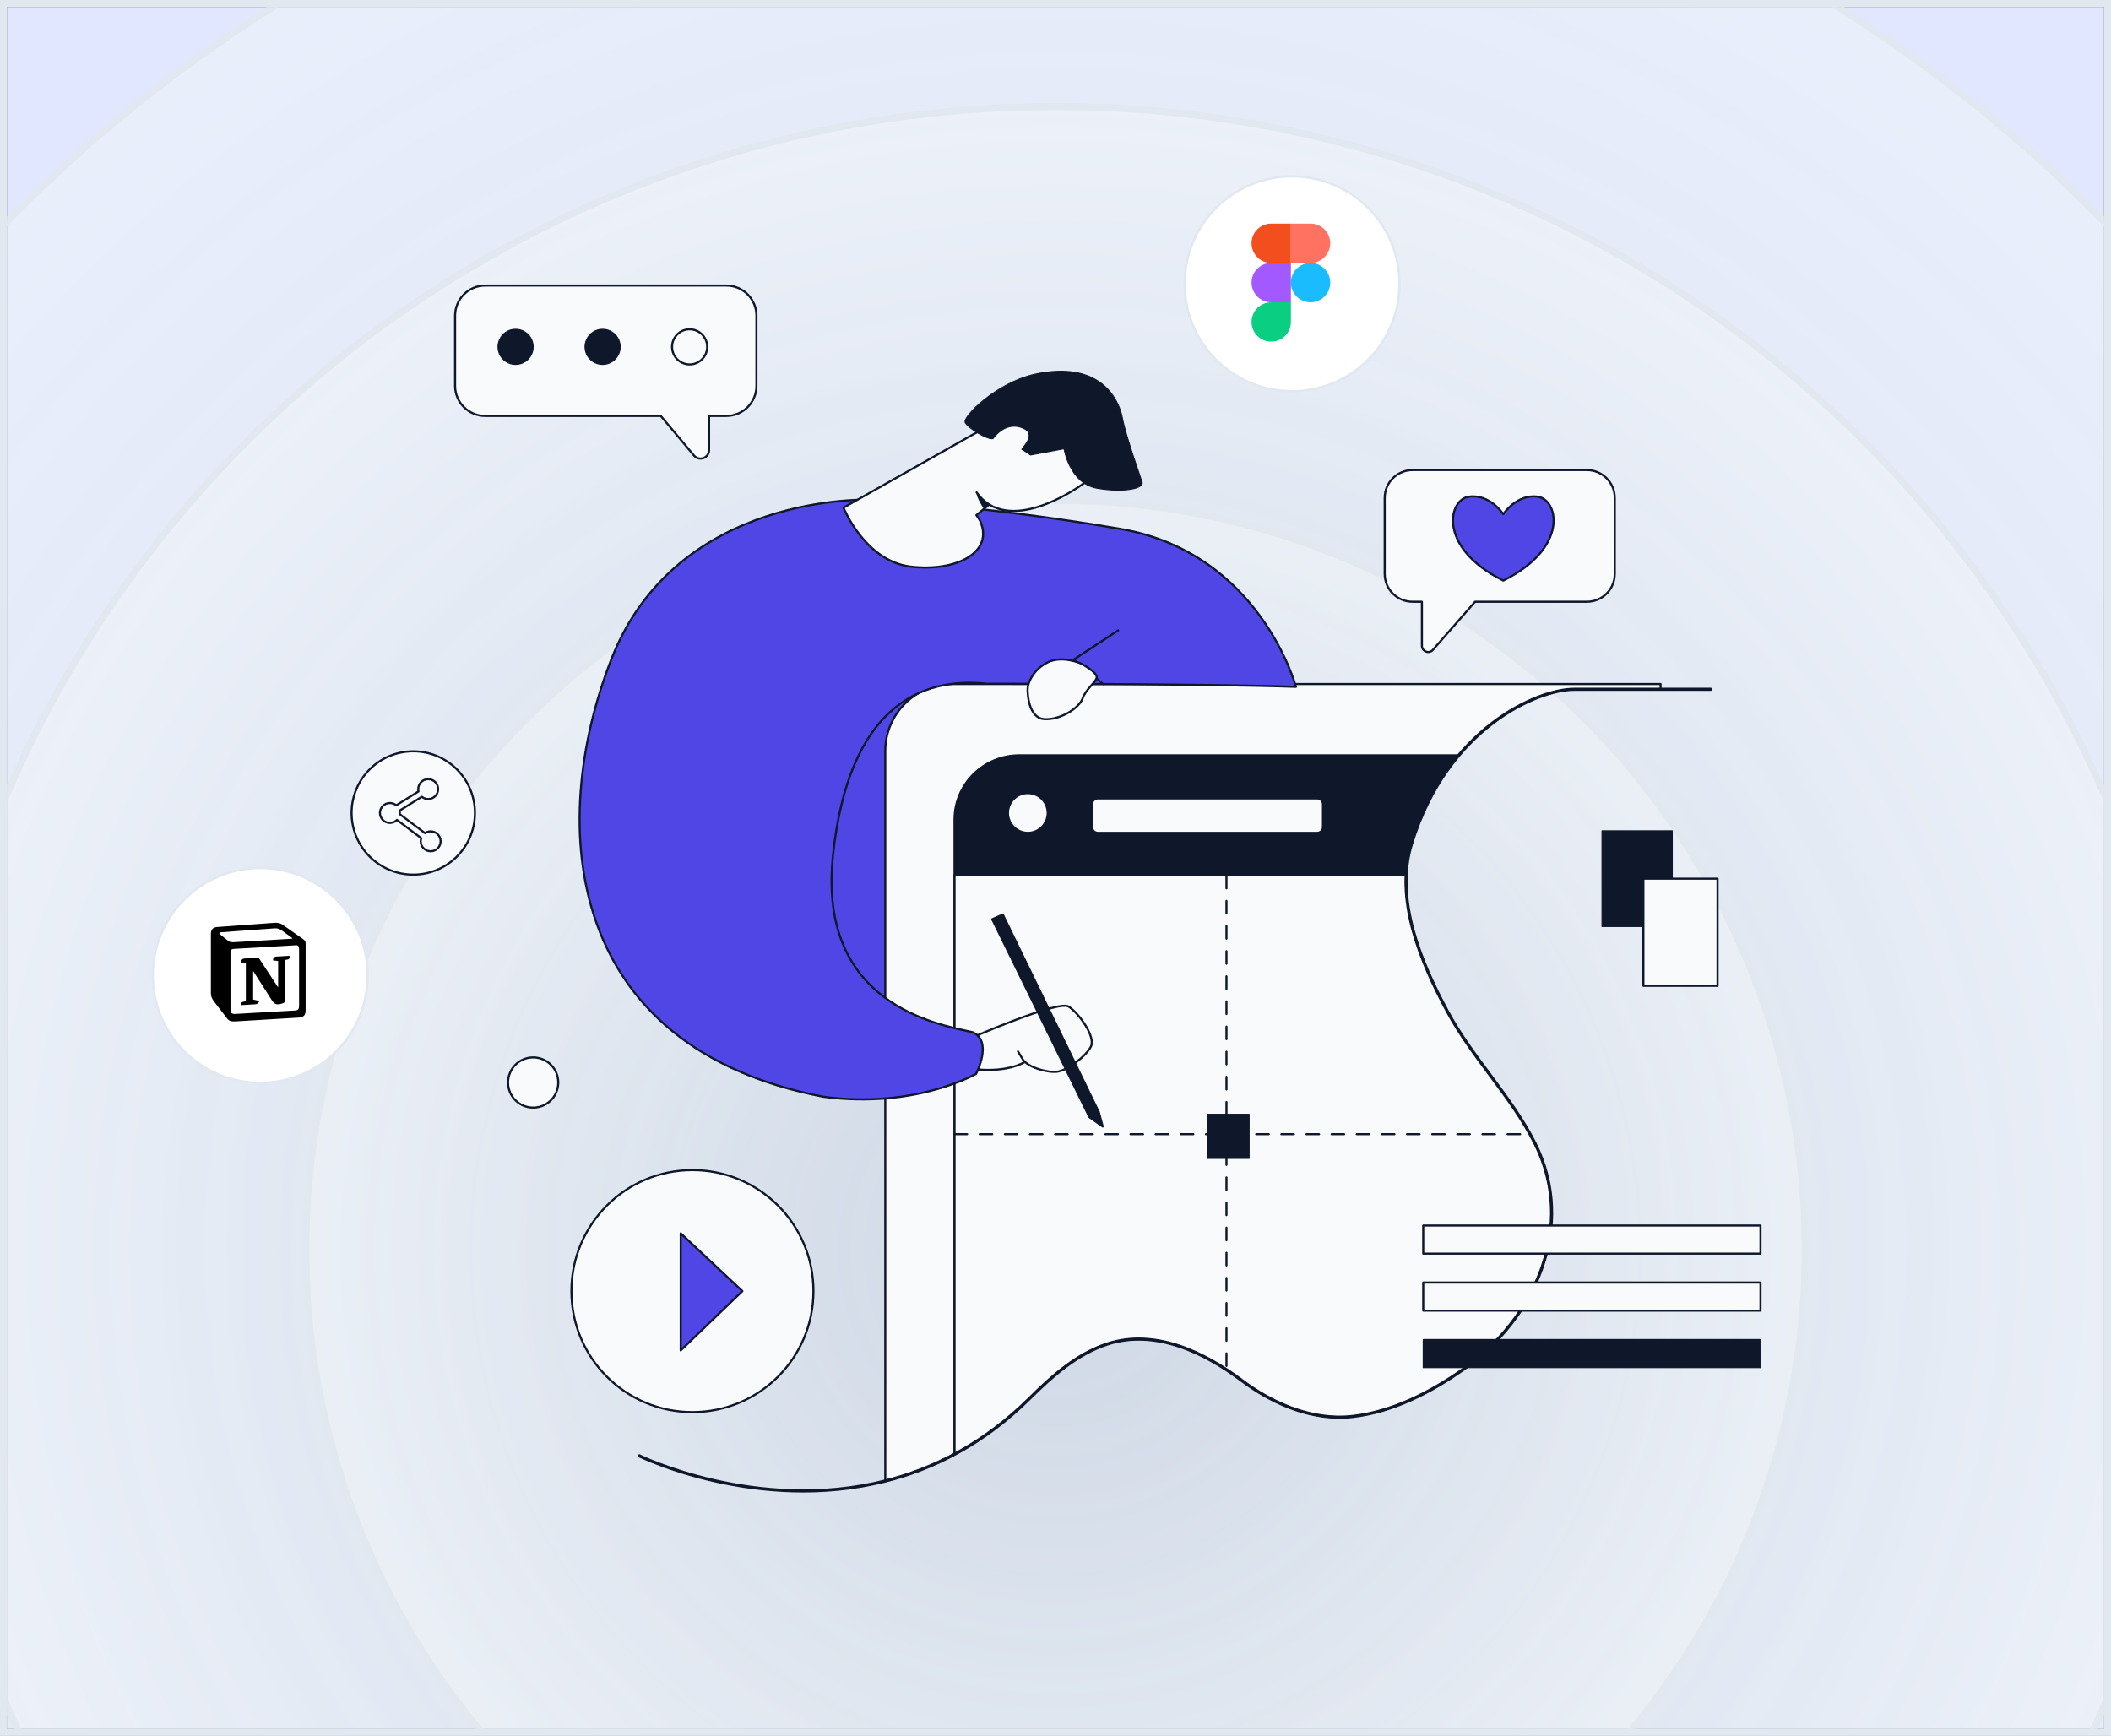 <svg width="304" height="250" viewBox="0 0 304 250" fill="none" xmlns="http://www.w3.org/2000/svg">
<rect x="0" y="0" width="304" height="250" fill="#333333" stroke="none"/>
<g clip-path="url(#clip0_613_3834)">
<rect x="1" y="1" width="302" height="248" fill="#E0E7FF"/>
<circle cx="152" cy="180" r="211.5" fill="url(#paint0_radial_613_3834)" stroke="#E2E8F0"/>
<circle cx="152" cy="180" r="164.663" fill="url(#paint1_radial_613_3834)" stroke="#E2E8F0"/>
<circle cx="152" cy="180" r="107.965" fill="url(#paint2_radial_613_3834)" stroke="#E2E8F0"/>
<path d="M112.793 133.69C112.793 133.69 126.972 148.78 130.194 149.605C130.194 112.835 137.463 101.233 137.463 101.233L142.89 94.965L130.624 90.782C130.624 90.782 109.57 118.023 112.793 133.69Z" fill="#4F46E5" stroke="#0F172A" stroke-width="0.301" stroke-miterlimit="10" stroke-linecap="round" stroke-linejoin="round"/>
<path d="M239.134 98.509V99.264C234.704 99.261 229.379 99.261 226.654 99.269C223.124 99.28 215.93 101.834 210.073 108.778H146.803C141.644 108.778 137.462 112.91 137.462 118.009V209.435C134.142 211.212 130.787 212.456 127.486 213.289V108.157C127.486 102.829 131.806 98.509 137.135 98.509L239.134 98.509Z" fill="#F8FAFC" stroke="#0F172A" stroke-width="0.301" stroke-miterlimit="10" stroke-linecap="round" stroke-linejoin="round"/>
<path d="M202.871 123.049C202.979 122.535 203.111 122.023 203.267 121.515C204.911 116.193 207.347 112.009 210.073 108.777H146.804C141.645 108.777 137.462 112.91 137.462 118.009V126.011H202.501C202.547 125.017 202.666 124.028 202.871 123.049Z" fill="#0F172A" stroke="#0F172A" stroke-width="0.151" stroke-miterlimit="10" stroke-linecap="round" stroke-linejoin="round"/>
<path d="M208.412 145.611C205.329 139.873 202.186 132.806 202.501 126.012H137.462V209.434C139.181 208.515 140.891 207.452 142.578 206.229C144.526 204.821 146.444 203.2 148.318 201.342C151.524 198.16 155.108 194.975 159.481 193.55C166.315 191.327 173.414 194.74 178.802 198.79C182.972 201.925 188.163 204.259 193.47 204.088C193.9 204.073 194.332 204.043 194.76 203.994C200.51 203.348 206.034 200.515 210.697 197.225C221.038 189.931 227.062 176.635 221.058 164.681C217.615 157.827 212.063 152.404 208.412 145.611Z" fill="#F8FAFC" stroke="#0F172A" stroke-width="0.301" stroke-miterlimit="10" stroke-linecap="round" stroke-linejoin="round"/>
<path d="M137.381 76.466L140.604 74.18" stroke="#0F172A" stroke-width="0.301" stroke-miterlimit="10" stroke-linecap="round" stroke-linejoin="round"/>
<path d="M146.601 151.422C146.601 151.422 146.601 151.422 147.275 152.546C147.95 153.671 150.761 154.514 152.222 154.345C153.684 154.177 156.439 152.097 157.113 150.691C157.788 149.286 155.37 145.913 153.888 144.957C152.406 144.001 139.911 149.455 139.911 149.455L139.405 153.839C139.405 153.839 144.239 154.795 147.608 152.94" fill="#F8FAFC"/>
<path d="M146.601 151.422C146.601 151.422 146.601 151.422 147.275 152.546C147.95 153.671 150.761 154.514 152.222 154.345C153.684 154.177 156.439 152.097 157.113 150.691C157.788 149.286 155.37 145.913 153.888 144.957C152.406 144.001 139.911 149.455 139.911 149.455L139.405 153.839C139.405 153.839 144.239 154.795 147.608 152.94" stroke="#0F172A" stroke-width="0.301" stroke-miterlimit="10" stroke-linecap="round" stroke-linejoin="round"/>
<path d="M125.575 71.969C125.575 71.969 97.467 70.694 88.022 94.98C78.578 119.266 81.614 150.86 118.548 157.943C131.796 159.742 140.566 154.645 140.566 154.645C140.566 154.645 143.04 149.923 140.042 148.648C135.02 147.524 117.705 144.676 119.953 123.201C122.202 101.726 132.658 97.454 142.103 98.465C175.496 98.465 186.627 98.915 186.627 98.915C186.627 98.915 181.492 79.614 161.329 76.166C141.166 72.718 125.575 71.969 125.575 71.969Z" fill="#4F46E5" stroke="#0F172A" stroke-width="0.301" stroke-miterlimit="10" stroke-linecap="round" stroke-linejoin="round"/>
<path d="M161.029 90.782L154.658 94.965L158.856 98.508" fill="#4F46E5"/>
<path d="M161.029 90.782L154.658 94.965L158.856 98.508" stroke="#0F172A" stroke-width="0.301" stroke-miterlimit="10" stroke-linecap="round" stroke-linejoin="round"/>
<path d="M142.89 132.383L156.888 160.885L158.799 162.234L158.237 160.154L144.408 131.708L142.89 132.383Z" fill="#0F172A" stroke="#0F172A" stroke-width="0.301" stroke-miterlimit="10" stroke-linecap="round" stroke-linejoin="round"/>
<path d="M246.367 99.269C246.367 99.269 243.112 99.266 239.134 99.265C234.704 99.261 229.379 99.261 226.654 99.269C221.481 99.285 208.439 104.763 203.267 121.516C200.777 129.583 204.639 138.592 208.412 145.612C212.063 152.405 217.615 157.828 221.058 164.682C227.062 176.636 221.038 189.931 210.697 197.226C206.034 200.516 200.51 203.349 194.76 203.995C194.332 204.044 193.9 204.074 193.47 204.088C188.162 204.26 182.972 201.926 178.802 198.791C173.414 194.74 166.315 191.327 159.481 193.551C155.108 194.975 151.524 198.161 148.318 201.342C141.683 207.926 134.467 211.53 127.486 213.29C108.951 217.969 92.07 209.664 92.07 209.664" stroke="#0F172A" stroke-width="0.452" stroke-miterlimit="10" stroke-linecap="round" stroke-linejoin="round"/>
<path d="M99.715 203.366C109.34 203.366 117.143 195.564 117.143 185.939C117.143 176.314 109.34 168.512 99.715 168.512C90.091 168.512 82.288 176.314 82.288 185.939C82.288 195.564 90.091 203.366 99.715 203.366Z" fill="#F8FAFC" stroke="#0F172A" stroke-width="0.301" stroke-miterlimit="10" stroke-linecap="round" stroke-linejoin="round"/>
<path d="M59.513 125.96C64.418 125.96 68.394 121.984 68.394 117.079C68.394 112.174 64.418 108.198 59.513 108.198C54.608 108.198 50.632 112.174 50.632 117.079C50.632 121.984 54.608 125.96 59.513 125.96Z" fill="#F8FAFC" stroke="#0F172A" stroke-width="0.301" stroke-miterlimit="10" stroke-linecap="round" stroke-linejoin="round"/>
<path d="M62.019 119.728C61.716 119.728 61.436 119.822 61.204 119.983L57.568 117.252C57.575 117.195 57.58 117.137 57.58 117.079C57.58 116.963 57.565 116.851 57.539 116.744L60.747 114.744C60.995 114.949 61.313 115.073 61.661 115.073C62.452 115.073 63.094 114.432 63.094 113.641C63.094 112.849 62.452 112.208 61.661 112.208C60.87 112.208 60.228 112.849 60.228 113.641C60.228 113.756 60.244 113.868 60.269 113.976L57.061 115.976C56.813 115.77 56.495 115.646 56.147 115.646C55.356 115.646 54.714 116.287 54.714 117.079C54.714 117.87 55.356 118.511 56.147 118.511C56.547 118.511 56.908 118.347 57.168 118.083L60.661 120.706C60.614 120.849 60.587 121.001 60.587 121.16C60.587 121.952 61.228 122.593 62.019 122.593C62.81 122.593 63.452 121.952 63.452 121.16C63.452 120.369 62.81 119.728 62.019 119.728Z" fill="#F8FAFC" stroke="#0F172A" stroke-width="0.301" stroke-miterlimit="10" stroke-linecap="round" stroke-linejoin="round"/>
<path d="M98.029 177.618V194.483L106.911 185.938L98.029 177.618Z" fill="#4F46E5" stroke="#0F172A" stroke-width="0.301" stroke-miterlimit="10" stroke-linecap="round" stroke-linejoin="round"/>
<path d="M148.017 119.941C149.597 119.941 150.879 118.66 150.879 117.079C150.879 115.499 149.597 114.218 148.017 114.218C146.436 114.218 145.155 115.499 145.155 117.079C145.155 118.66 146.436 119.941 148.017 119.941Z" fill="#F8FAFC" stroke="#0F172A" stroke-width="0.301" stroke-miterlimit="10" stroke-linecap="round" stroke-linejoin="round"/>
<path d="M189.681 119.941H158.103C157.639 119.941 157.263 119.565 157.263 119.101V115.82C157.263 115.356 157.639 114.98 158.103 114.98H189.681C190.145 114.98 190.521 115.356 190.521 115.82V119.101C190.521 119.565 190.145 119.941 189.681 119.941Z" fill="#F8FAFC" stroke="#0F172A" stroke-width="0.301" stroke-miterlimit="10" stroke-linecap="round" stroke-linejoin="round"/>
<path d="M76.779 159.514C78.776 159.514 80.394 157.895 80.394 155.898C80.394 153.902 78.776 152.283 76.779 152.283C74.783 152.283 73.164 153.902 73.164 155.898C73.164 157.895 74.783 159.514 76.779 159.514Z" fill="#F8FAFC" stroke="#0F172A" stroke-width="0.301" stroke-miterlimit="10" stroke-linecap="round" stroke-linejoin="round"/>
<path d="M104.606 41.124H69.864C67.474 41.124 65.536 43.062 65.536 45.453V55.572C65.536 57.962 67.474 59.901 69.864 59.901H95.161C96.281 61.248 98.349 63.71 99.939 65.601C100.68 66.48 102.114 65.956 102.114 64.806V59.901H104.606C106.997 59.901 108.935 57.962 108.935 55.572V45.453C108.935 43.062 106.997 41.124 104.606 41.124Z" fill="#F8FAFC" stroke="#0F172A" stroke-width="0.301" stroke-miterlimit="10" stroke-linecap="round" stroke-linejoin="round"/>
<path d="M74.249 52.48C75.647 52.48 76.779 51.348 76.779 49.951C76.779 48.553 75.647 47.421 74.249 47.421C72.852 47.421 71.72 48.553 71.72 49.951C71.72 51.348 72.852 52.48 74.249 52.48Z" fill="#0F172A" stroke="#0F172A" stroke-width="0.151" stroke-miterlimit="10" stroke-linecap="round" stroke-linejoin="round"/>
<path d="M86.781 52.48C88.178 52.48 89.311 51.348 89.311 49.951C89.311 48.553 88.178 47.421 86.781 47.421C85.384 47.421 84.251 48.553 84.251 49.951C84.251 51.348 85.384 52.48 86.781 52.48Z" fill="#0F172A" stroke="#0F172A" stroke-width="0.151" stroke-miterlimit="10" stroke-linecap="round" stroke-linejoin="round"/>
<path d="M99.312 52.48C100.71 52.48 101.842 51.348 101.842 49.951C101.842 48.553 100.71 47.421 99.312 47.421C97.915 47.421 96.783 48.553 96.783 49.951C96.783 51.348 97.915 52.48 99.312 52.48Z" fill="#F8FAFC" stroke="#0F172A" stroke-width="0.301" stroke-miterlimit="10" stroke-linecap="round" stroke-linejoin="round"/>
<path d="M228.527 67.696H203.417C201.202 67.696 199.407 69.492 199.407 71.706V82.65C199.407 84.865 201.202 86.66 203.417 86.66H204.766V92.995C204.766 93.827 205.798 94.216 206.346 93.589L212.42 86.66H228.527C230.742 86.66 232.537 84.865 232.537 82.65V71.706C232.537 69.492 230.742 67.696 228.527 67.696Z" fill="#F8FAFC" stroke="#0F172A" stroke-width="0.301" stroke-miterlimit="10" stroke-linecap="round" stroke-linejoin="round"/>
<path d="M221.429 71.526C218.408 71.114 216.485 74.043 216.485 74.043C216.485 74.043 214.563 71.114 211.542 71.526C208.521 71.938 207.01 78.918 216.485 83.61C225.96 78.918 224.45 71.938 221.429 71.526Z" fill="#4F46E5" stroke="#0F172A" stroke-width="0.301" stroke-miterlimit="10" stroke-linecap="round" stroke-linejoin="round"/>
<path d="M240.82 119.647H230.701V133.433H240.82V119.647Z" fill="#0F172A" stroke="#0F172A" stroke-width="0.151" stroke-miterlimit="10" stroke-linecap="round" stroke-linejoin="round"/>
<path d="M247.341 126.54H236.66V141.978H247.341V126.54Z" fill="#F8FAFC" stroke="#0F172A" stroke-width="0.301" stroke-miterlimit="10" stroke-linecap="round" stroke-linejoin="round"/>
<path d="M137.462 163.34H219.931" stroke="#0F172A" stroke-width="0.301" stroke-miterlimit="10" stroke-linecap="round" stroke-linejoin="round" stroke-dasharray="1.81 1.81"/>
<path d="M176.62 126.124V197.182" stroke="#0F172A" stroke-width="0.301" stroke-miterlimit="10" stroke-linecap="round" stroke-linejoin="round" stroke-dasharray="1.81 1.81"/>
<path d="M179.881 160.474H173.866V166.826H179.881V160.474Z" fill="#0F172A" stroke="#0F172A" stroke-width="0.151" stroke-miterlimit="10" stroke-linecap="round" stroke-linejoin="round"/>
<path d="M253.525 176.494H204.954V180.542H253.525V176.494Z" fill="#F8FAFC" stroke="#0F172A" stroke-width="0.301" stroke-miterlimit="10" stroke-linecap="round" stroke-linejoin="round"/>
<path d="M253.525 184.702H204.954V188.75H253.525V184.702Z" fill="#F8FAFC" stroke="#0F172A" stroke-width="0.301" stroke-miterlimit="10" stroke-linecap="round" stroke-linejoin="round"/>
<path d="M253.525 192.91H204.954V196.958H253.525V192.91Z" fill="#0F172A" stroke="#0F172A" stroke-width="0.151" stroke-miterlimit="10" stroke-linecap="round" stroke-linejoin="round"/>
<path d="M140.641 70.919C145.023 77.085 154.527 70.807 156.269 69.458C158.012 68.109 156.663 60.857 152.559 59.226C148.455 57.596 139.573 62.88 139.573 62.88L121.471 73.112C121.471 73.112 124.563 80.814 131.141 81.6C137.718 82.388 143.283 79.52 141.091 74.911L140.604 74.18L142.401 72.708" fill="#F8FAFC"/>
<path d="M140.641 70.919C145.023 77.085 154.527 70.807 156.269 69.458C158.012 68.109 156.663 60.857 152.559 59.226C148.455 57.596 139.573 62.88 139.573 62.88L121.471 73.112C121.471 73.112 124.563 80.814 131.141 81.6C137.718 82.388 143.283 79.52 141.091 74.911L140.604 74.18L142.401 72.708" stroke="#0F172A" stroke-width="0.301" stroke-miterlimit="10" stroke-linecap="round" stroke-linejoin="round"/>
<path d="M143.003 63.162C143.003 63.162 144.879 60.301 147.65 61.812C149.224 62.787 146.975 64.698 147.163 64.736C147.35 64.773 148.399 65.523 148.399 65.523L153.234 64.623C153.234 64.623 154.021 69.65 158.031 70.322C162.042 70.995 164.702 70.282 164.478 69.496C164.253 68.708 162.154 62.937 161.629 60.201C161.105 57.465 158.444 51.843 148.962 53.905C143.34 55.216 138.618 60.051 138.993 60.838C139.367 61.625 142.253 63.387 143.003 63.162Z" fill="#0F172A" stroke="#0F172A" stroke-width="0.151" stroke-miterlimit="10" stroke-linecap="round" stroke-linejoin="round"/>
<path d="M155.633 95.543C155.633 95.543 153.047 94.381 150.948 95.355C148.849 96.329 148.025 98.316 147.987 99.14C147.95 99.965 148.137 103.413 150.386 103.563C152.635 103.713 155.37 102.026 155.895 100.602C156.42 99.178 157.657 98.428 157.919 97.641C158.181 96.854 155.633 95.543 155.633 95.543Z" fill="#F8FAFC" stroke="#0F172A" stroke-width="0.301" stroke-miterlimit="10" stroke-linecap="round" stroke-linejoin="round"/>
<path d="M140.604 70.969C140.71 71.679 141.16 72.474 141.69 73.29L142.406 72.674L140.604 70.969Z" fill="#0F172A"/>
<path d="M186.068 56.343C194.614 56.343 201.542 49.415 201.542 40.869C201.542 32.323 194.614 25.395 186.068 25.395C177.522 25.395 170.594 32.323 170.594 40.869C170.594 49.415 177.522 56.343 186.068 56.343Z" fill="white" stroke="#E2E8F0" stroke-width="0.34"/>
<g clip-path="url(#clip1_613_3834)">
<g clip-path="url(#clip2_613_3834)">
<g clip-path="url(#clip3_613_3834)">
<path d="M183.066 49.2C184.63 49.2 185.9 47.931 185.9 46.366V43.532H183.066C181.501 43.532 180.231 44.802 180.231 46.366C180.231 47.931 181.501 49.2 183.066 49.2Z" fill="#0ACF83"/>
<path d="M180.231 40.699C180.231 39.135 181.501 37.865 183.066 37.865H185.9V43.533H183.066C181.501 43.533 180.231 42.264 180.231 40.699Z" fill="#A259FF"/>
<path d="M180.231 35.03C180.231 33.466 181.501 32.196 183.066 32.196H185.9V37.864H183.066C181.501 37.864 180.231 36.595 180.231 35.03Z" fill="#F24E1E"/>
<path d="M185.898 32.196H188.732C190.296 32.196 191.566 33.466 191.566 35.03C191.566 36.595 190.296 37.864 188.732 37.864H185.898V32.196Z" fill="#FF7262"/>
<path d="M191.566 40.699C191.566 42.264 190.296 43.533 188.732 43.533C187.168 43.533 185.898 42.264 185.898 40.699C185.898 39.135 187.168 37.865 188.732 37.865C190.296 37.865 191.566 39.135 191.566 40.699Z" fill="#1ABCFE"/>
</g>
</g>
</g>
<path d="M37.474 155.948C46.02 155.948 52.948 149.02 52.948 140.474C52.948 131.928 46.02 125 37.474 125C28.928 125 22 131.928 22 140.474C22 149.02 28.928 155.948 37.474 155.948Z" fill="white" stroke="#E2E8F0" stroke-width="0.34"/>
<path fill-rule="evenodd" clip-rule="evenodd" d="M39.113 132.927L31.226 133.508C30.59 133.563 30.369 133.977 30.369 134.474V143.094C30.369 143.481 30.507 143.812 30.839 144.255L32.693 146.658C32.998 147.045 33.274 147.128 33.856 147.1L43.015 146.548C43.789 146.493 44.011 146.133 44.011 145.525V135.828C44.011 135.514 43.886 135.423 43.52 135.156C43.499 135.14 43.478 135.125 43.457 135.11L40.939 133.341C40.331 132.9 40.081 132.844 39.113 132.927ZM34.063 135.669C33.315 135.719 33.146 135.731 32.721 135.386L31.641 134.53C31.531 134.419 31.587 134.281 31.863 134.253L39.445 133.701C40.081 133.645 40.413 133.867 40.662 134.06L41.963 134.999C42.018 135.027 42.156 135.192 41.99 135.192L34.16 135.662L34.063 135.669ZM33.191 145.443V137.21C33.191 136.85 33.302 136.685 33.634 136.657L42.627 136.132C42.932 136.104 43.07 136.298 43.07 136.657V144.834C43.07 145.194 43.015 145.498 42.516 145.525L33.91 146.023C33.413 146.05 33.191 145.885 33.191 145.443ZM41.687 137.651C41.742 137.9 41.687 138.149 41.437 138.177L41.022 138.259V144.337C40.662 144.531 40.331 144.641 40.054 144.641C39.611 144.641 39.5 144.503 39.168 144.089L36.456 139.834V143.95L37.314 144.144C37.314 144.144 37.314 144.642 36.622 144.642L34.713 144.752C34.658 144.641 34.713 144.365 34.907 144.31L35.404 144.172V138.729L34.713 138.674C34.658 138.425 34.796 138.066 35.184 138.038L37.231 137.9L40.054 142.211V138.397L39.334 138.315C39.279 138.01 39.5 137.79 39.777 137.762L41.687 137.651Z" fill="black"/>
</g>
<rect x="0.5" y="0.5" width="303" height="249" stroke="#E2E8F0"/>
<defs>
<radialGradient id="paint0_radial_613_3834" cx="0" cy="0" r="1" gradientUnits="userSpaceOnUse" gradientTransform="translate(152 180) rotate(90) scale(212)">
<stop stop-color="#CBD5E1" stop-opacity="0.51"/>
<stop offset="1" stop-color="#F1F5F9" stop-opacity="0.56"/>
</radialGradient>
<radialGradient id="paint1_radial_613_3834" cx="0" cy="0" r="1" gradientUnits="userSpaceOnUse" gradientTransform="translate(152 180) rotate(90) scale(165.163)">
<stop stop-color="#CBD5E1" stop-opacity="0.51"/>
<stop offset="1" stop-color="#F1F5F9" stop-opacity="0.56"/>
</radialGradient>
<radialGradient id="paint2_radial_613_3834" cx="0" cy="0" r="1" gradientUnits="userSpaceOnUse" gradientTransform="translate(152 180) rotate(90) scale(108.465)">
<stop stop-color="#CBD5E1" stop-opacity="0.51"/>
<stop offset="1" stop-color="#F1F5F9" stop-opacity="0.56"/>
</radialGradient>
<clipPath id="clip0_613_3834">
<rect x="1" y="1" width="302" height="248" fill="white"/>
</clipPath>
<clipPath id="clip1_613_3834">
<rect width="17.005" height="17.005" fill="white" transform="translate(177.396 32.196)"/>
</clipPath>
<clipPath id="clip2_613_3834">
<rect width="17.005" height="17.005" fill="white" transform="translate(177.396 32.196)"/>
</clipPath>
<clipPath id="clip3_613_3834">
<rect width="17.005" height="17.005" fill="white" transform="translate(177.396 32.196)"/>
</clipPath>
</defs>
</svg>
